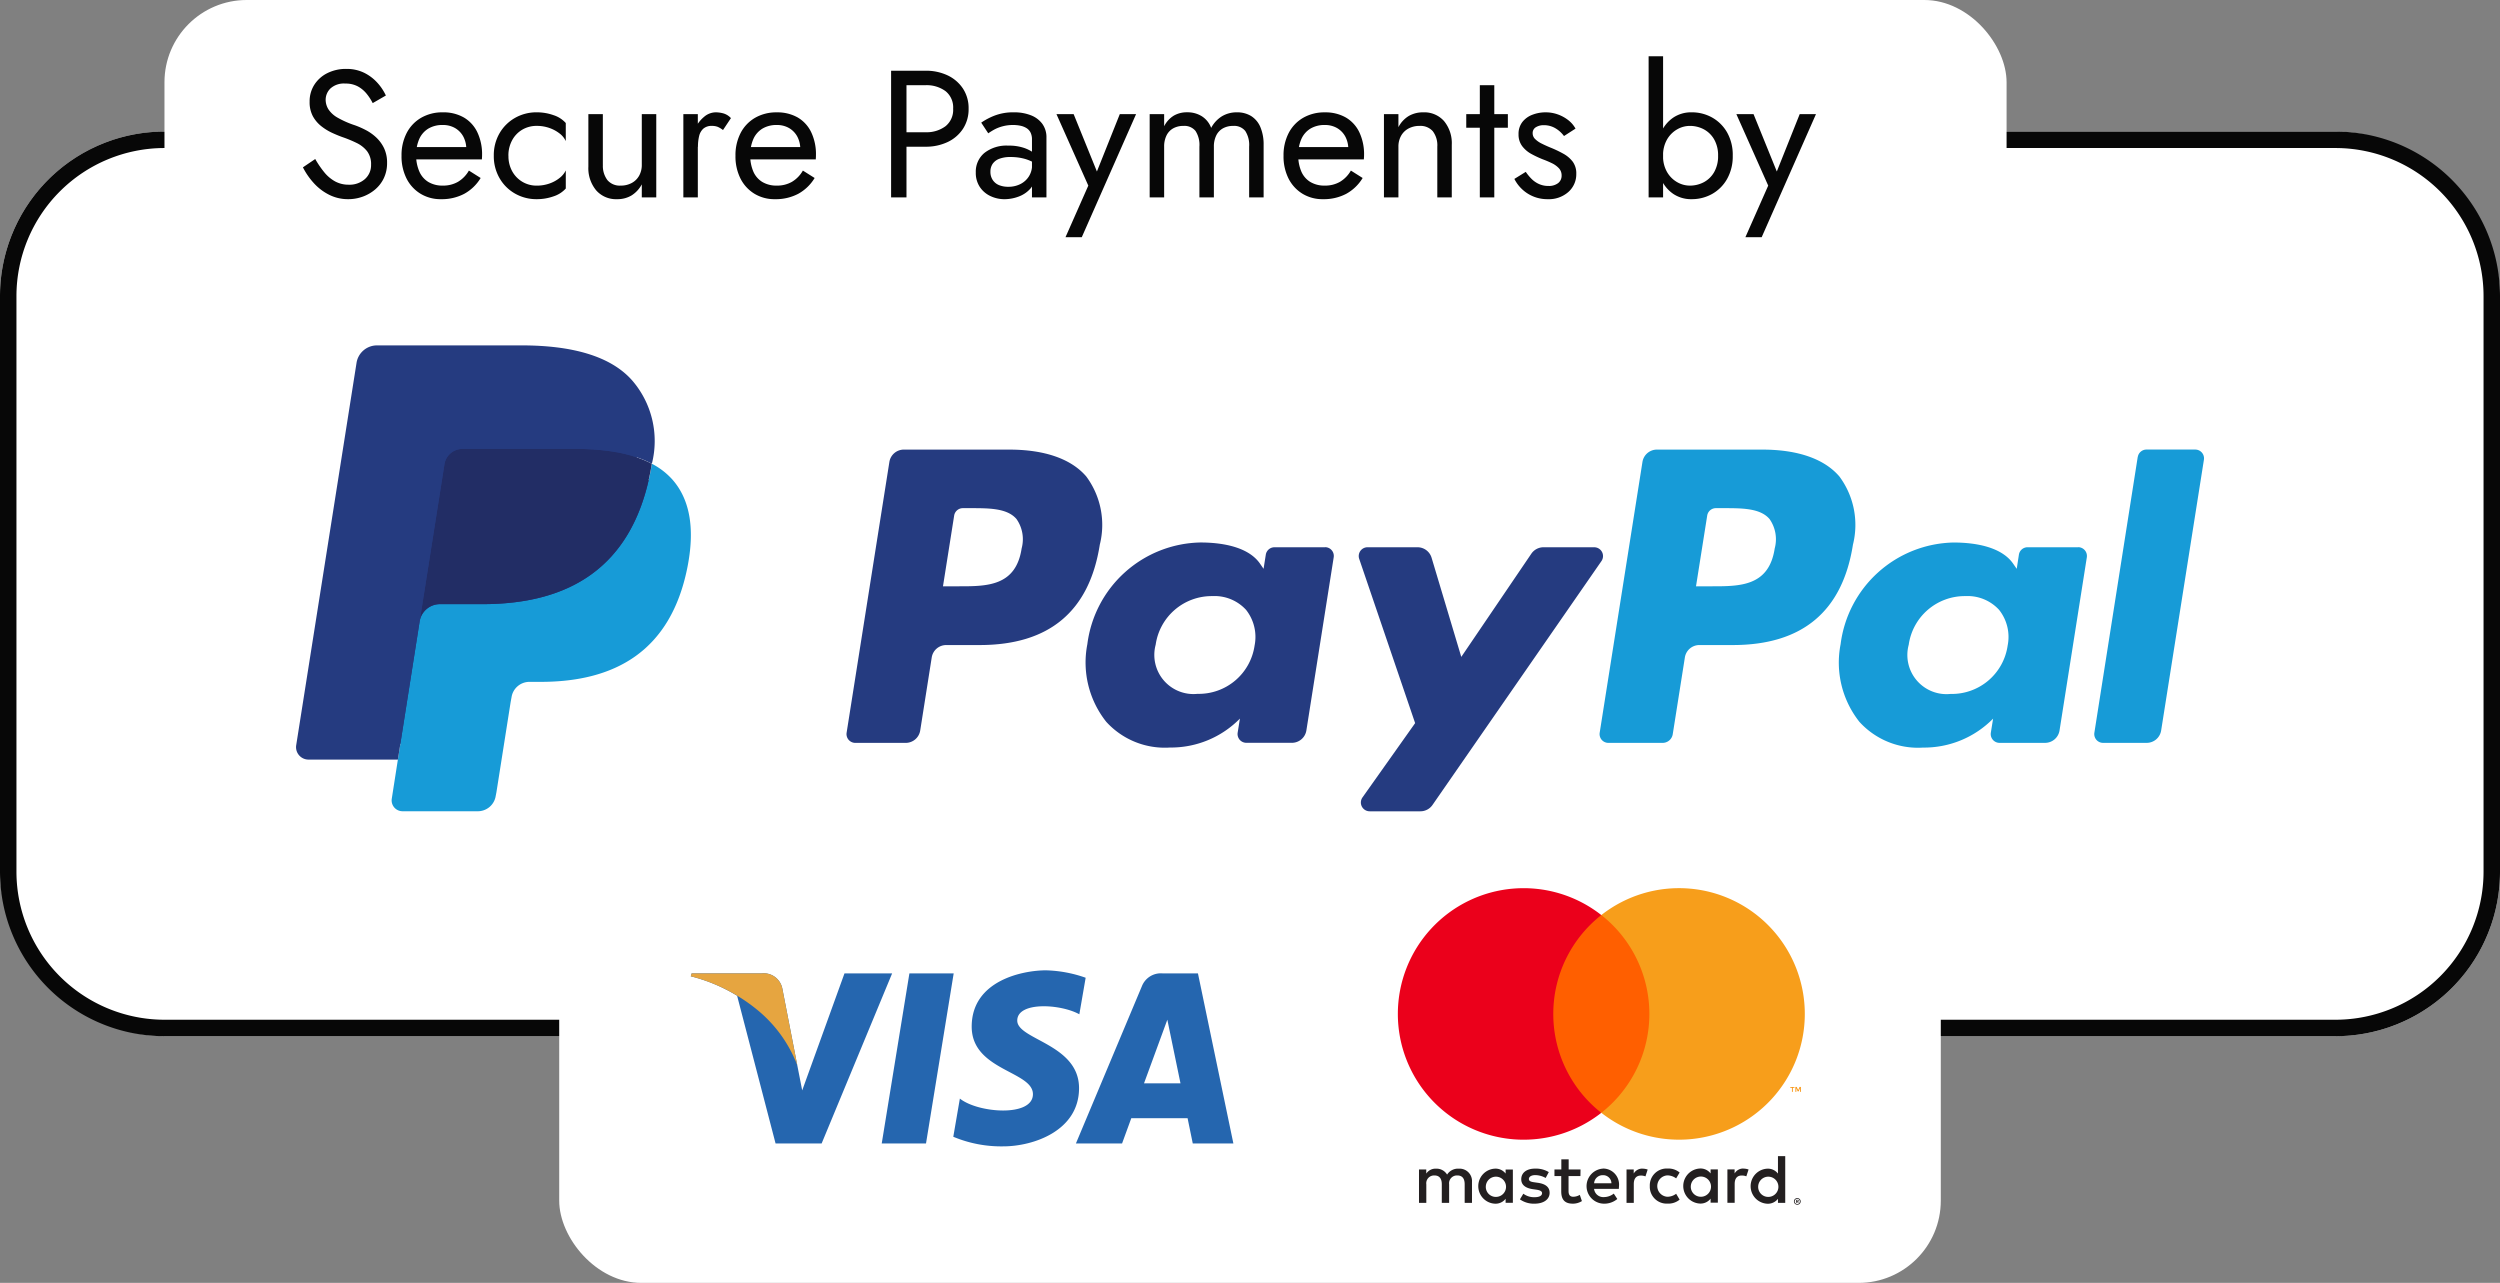 <svg xmlns="http://www.w3.org/2000/svg" width="152" height="78" viewBox="0 0 152 78"><rect x="0" y="0" width="152" height="78" fill="#808080" stroke="none"/><g transform="translate(-718 682)"><rect width="152" height="55" rx="10" transform="translate(718 -674)" fill="#fff"></rect><path d="M10,1a9.01,9.01,0,0,0-9,9V45a9.01,9.01,0,0,0,9,9H142a9.01,9.01,0,0,0,9-9V10a9.01,9.01,0,0,0-9-9H10m0-1H142a10,10,0,0,1,10,10V45a10,10,0,0,1-10,10H10A10,10,0,0,1,0,45V10A10,10,0,0,1,10,0Z" transform="translate(718 -674)" fill="#070707"></path><rect width="112" height="16" rx="5" transform="translate(728 -682)" fill="#fff"></rect><path d="M1.166-2.332l-.748.506a4.276,4.276,0,0,0,.655.951,3.176,3.176,0,0,0,.935.715,2.537,2.537,0,0,0,1.16.27,2.571,2.571,0,0,0,.886-.154,2.45,2.45,0,0,0,.759-.44,2.052,2.052,0,0,0,.528-.693,2.109,2.109,0,0,0,.193-.913A2.034,2.034,0,0,0,5.346-3a2.194,2.194,0,0,0-.479-.649,2.864,2.864,0,0,0-.633-.446,5.338,5.338,0,0,0-.649-.286,5.643,5.643,0,0,1-1.062-.467,1.609,1.609,0,0,1-.555-.506A1.106,1.106,0,0,1,1.8-5.94a.962.962,0,0,1,.286-.676A1.207,1.207,0,0,1,3-6.919a1.541,1.541,0,0,1,.764.176,1.812,1.812,0,0,1,.534.451,3.168,3.168,0,0,1,.363.561l.8-.462a3.111,3.111,0,0,0-.517-.775,2.684,2.684,0,0,0-.8-.605A2.4,2.4,0,0,0,3.058-7.81,2.5,2.5,0,0,0,1.9-7.552a1.984,1.984,0,0,0-.792.71A1.869,1.869,0,0,0,.825-5.819a1.8,1.8,0,0,0,.2.891,2,2,0,0,0,.522.61,3.345,3.345,0,0,0,.671.407q.352.16.638.259a7.421,7.421,0,0,1,.831.346,1.8,1.8,0,0,1,.632.5,1.3,1.3,0,0,1,.242.825,1.124,1.124,0,0,1-.374.869A1.412,1.412,0,0,1,3.2-.77a1.7,1.7,0,0,1-.825-.2,2.249,2.249,0,0,1-.655-.55A5.734,5.734,0,0,1,1.166-2.332ZM8.811.11a2.926,2.926,0,0,0,1.413-.325,2.658,2.658,0,0,0,1-.963l-.715-.451a1.861,1.861,0,0,1-.671.688,1.813,1.813,0,0,1-.913.226,1.667,1.667,0,0,1-.88-.22,1.383,1.383,0,0,1-.55-.638A2.469,2.469,0,0,1,7.3-2.585a2.372,2.372,0,0,1,.2-.984,1.408,1.408,0,0,1,.55-.616A1.649,1.649,0,0,1,8.921-4.4a1.452,1.452,0,0,1,.748.187,1.331,1.331,0,0,1,.5.517,1.6,1.6,0,0,1,.181.781.727.727,0,0,1-.033.192.75.75,0,0,1-.066.171l.352-.506H6.974v.748H11.3q0-.022.005-.1t.005-.159a3.117,3.117,0,0,0-.286-1.386,2.069,2.069,0,0,0-.819-.9A2.486,2.486,0,0,0,8.921-5.17a2.564,2.564,0,0,0-1.314.33,2.274,2.274,0,0,0-.88.924A2.928,2.928,0,0,0,6.413-2.53a2.99,2.99,0,0,0,.3,1.375,2.284,2.284,0,0,0,.847.929A2.331,2.331,0,0,0,8.811.11Zm4.1-2.64a1.929,1.929,0,0,1,.226-.941,1.652,1.652,0,0,1,.616-.644,1.706,1.706,0,0,1,.885-.231,2.275,2.275,0,0,1,.765.127,2.144,2.144,0,0,1,.622.336,1.214,1.214,0,0,1,.374.462v-1.1A1.7,1.7,0,0,0,15.648-5a3.039,3.039,0,0,0-1.007-.171,2.625,2.625,0,0,0-1.331.341,2.529,2.529,0,0,0-.94.935,2.657,2.657,0,0,0-.347,1.364,2.665,2.665,0,0,0,.347,1.359,2.517,2.517,0,0,0,.94.94A2.625,2.625,0,0,0,14.641.11a3.039,3.039,0,0,0,1.007-.17A1.7,1.7,0,0,0,16.4-.539v-1.1a1.287,1.287,0,0,1-.374.457,2.071,2.071,0,0,1-.622.341,2.275,2.275,0,0,1-.765.127,1.675,1.675,0,0,1-.885-.236,1.7,1.7,0,0,1-.616-.643A1.9,1.9,0,0,1,12.914-2.53Zm5.742.55V-5.06h-.88v3.19a2.106,2.106,0,0,0,.473,1.441A1.6,1.6,0,0,0,19.514.11a1.671,1.671,0,0,0,.88-.225,1.784,1.784,0,0,0,.627-.676V0h.88V-5.06h-.88v3.08a1.332,1.332,0,0,1-.16.66,1.122,1.122,0,0,1-.451.445,1.387,1.387,0,0,1-.676.16.986.986,0,0,1-.8-.33A1.422,1.422,0,0,1,18.656-1.98Zm5.775-3.08h-.88V0h.88Zm1.529.968.484-.726a1,1,0,0,0-.434-.28A1.76,1.76,0,0,0,25.5-5.17a1.1,1.1,0,0,0-.693.275,2.009,2.009,0,0,0-.556.742,2.546,2.546,0,0,0-.215,1.073h.4a2.684,2.684,0,0,1,.072-.649.861.861,0,0,1,.258-.451.755.755,0,0,1,.517-.165.938.938,0,0,1,.363.061A1.565,1.565,0,0,1,25.96-4.092ZM29.117.11A2.926,2.926,0,0,0,30.53-.215a2.658,2.658,0,0,0,1-.963l-.715-.451a1.861,1.861,0,0,1-.671.688,1.813,1.813,0,0,1-.913.226,1.667,1.667,0,0,1-.88-.22,1.383,1.383,0,0,1-.55-.638,2.469,2.469,0,0,1-.187-1.012,2.372,2.372,0,0,1,.2-.984,1.408,1.408,0,0,1,.55-.616,1.649,1.649,0,0,1,.864-.215,1.452,1.452,0,0,1,.748.187,1.331,1.331,0,0,1,.5.517,1.6,1.6,0,0,1,.181.781.727.727,0,0,1-.033.192.75.75,0,0,1-.066.171l.352-.506H27.28v.748H31.6q0-.022.005-.1t.005-.159a3.117,3.117,0,0,0-.286-1.386,2.069,2.069,0,0,0-.819-.9,2.486,2.486,0,0,0-1.281-.313,2.564,2.564,0,0,0-1.314.33,2.274,2.274,0,0,0-.88.924,2.928,2.928,0,0,0-.313,1.386,2.99,2.99,0,0,0,.3,1.375,2.284,2.284,0,0,0,.847.929A2.331,2.331,0,0,0,29.117.11ZM36.179-7.7V0h.935V-7.7Zm.517.88h1.573a1.946,1.946,0,0,1,1.215.358,1.265,1.265,0,0,1,.467,1.072,1.268,1.268,0,0,1-.467,1.067,1.926,1.926,0,0,1-1.215.363H36.7v.88h1.573a3.069,3.069,0,0,0,1.336-.281,2.268,2.268,0,0,0,.935-.8,2.168,2.168,0,0,0,.347-1.227,2.161,2.161,0,0,0-.347-1.232,2.283,2.283,0,0,0-.935-.8,3.069,3.069,0,0,0-1.336-.28H36.7Zm5.522,5.258a.833.833,0,0,1,.132-.473.851.851,0,0,1,.4-.308,1.872,1.872,0,0,1,.7-.11,3.17,3.17,0,0,1,.869.115,2.7,2.7,0,0,1,.792.38v-.517a1.557,1.557,0,0,0-.3-.259,2.256,2.256,0,0,0-.589-.286,2.861,2.861,0,0,0-.918-.126A2.178,2.178,0,0,0,41.85-2.7a1.477,1.477,0,0,0-.522,1.183,1.55,1.55,0,0,0,.242.88,1.578,1.578,0,0,0,.644.556,1.971,1.971,0,0,0,.863.192,2.449,2.449,0,0,0,.842-.154,1.772,1.772,0,0,0,.715-.473,1.145,1.145,0,0,0,.292-.8l-.176-.66a1.273,1.273,0,0,1-.193.7,1.3,1.3,0,0,1-.517.467,1.591,1.591,0,0,1-.731.165,1.445,1.445,0,0,1-.567-.1.838.838,0,0,1-.385-.314A.88.88,0,0,1,42.218-1.562Zm-.132-2.332q.121-.088.33-.209a2.314,2.314,0,0,1,.512-.209A2.419,2.419,0,0,1,43.6-4.4a2.132,2.132,0,0,1,.44.044,1.137,1.137,0,0,1,.368.143.675.675,0,0,1,.248.269.944.944,0,0,1,.088.434V0h.88V-3.63a1.385,1.385,0,0,0-.248-.836,1.556,1.556,0,0,0-.693-.523,2.742,2.742,0,0,0-1.039-.181,3.121,3.121,0,0,0-1.2.209,3.909,3.909,0,0,0-.786.418ZM51.073-5.06h-.99L48.521-1.144l.363.044L47.278-5.06H46.233L48.169-.715,46.783,2.42h.99Zm7.755,1.87a2.7,2.7,0,0,0-.193-1.072,1.462,1.462,0,0,0-.556-.677,1.606,1.606,0,0,0-.88-.231,1.725,1.725,0,0,0-.9.236,1.851,1.851,0,0,0-.66.71,1.428,1.428,0,0,0-.556-.7,1.624,1.624,0,0,0-.907-.248,1.556,1.556,0,0,0-.819.209,1.613,1.613,0,0,0-.577.638V-5.06H51.9V0h.88V-3.08a1.51,1.51,0,0,1,.143-.682,1,1,0,0,1,.407-.434,1.259,1.259,0,0,1,.627-.149.864.864,0,0,1,.731.308,1.571,1.571,0,0,1,.236.957V0h.88V-3.08a1.51,1.51,0,0,1,.143-.682,1,1,0,0,1,.407-.434,1.259,1.259,0,0,1,.627-.149.864.864,0,0,1,.731.308,1.571,1.571,0,0,1,.236.957V0h.88ZM62.436.11a2.926,2.926,0,0,0,1.413-.325,2.658,2.658,0,0,0,1-.963l-.715-.451a1.861,1.861,0,0,1-.671.688,1.813,1.813,0,0,1-.913.226,1.667,1.667,0,0,1-.88-.22,1.383,1.383,0,0,1-.55-.638,2.469,2.469,0,0,1-.187-1.012,2.371,2.371,0,0,1,.2-.984,1.408,1.408,0,0,1,.55-.616,1.649,1.649,0,0,1,.864-.215,1.452,1.452,0,0,1,.748.187,1.331,1.331,0,0,1,.5.517,1.6,1.6,0,0,1,.181.781.727.727,0,0,1-.033.192.75.75,0,0,1-.066.171l.352-.506H60.6v.748h4.323q0-.022.006-.1t.006-.159a3.117,3.117,0,0,0-.286-1.386,2.069,2.069,0,0,0-.82-.9,2.486,2.486,0,0,0-1.281-.313,2.564,2.564,0,0,0-1.315.33,2.274,2.274,0,0,0-.88.924,2.927,2.927,0,0,0-.314,1.386,2.99,2.99,0,0,0,.3,1.375,2.284,2.284,0,0,0,.847.929A2.331,2.331,0,0,0,62.436.11Zm6.952-3.19V0h.88V-3.19A2.118,2.118,0,0,0,69.8-4.636,1.6,1.6,0,0,0,68.53-5.17a1.712,1.712,0,0,0-.874.22,1.709,1.709,0,0,0-.632.682V-5.06h-.88V0h.88V-3.08a1.332,1.332,0,0,1,.16-.66,1.122,1.122,0,0,1,.451-.445,1.387,1.387,0,0,1,.676-.16,1,1,0,0,1,.8.319A1.414,1.414,0,0,1,69.388-3.08Zm1.76-1.98v.825h2.53V-5.06Zm.825-1.76V0h.88V-6.82Zm2.794,5.269-.693.429a2.215,2.215,0,0,0,.424.583,2.212,2.212,0,0,0,.688.467A2.218,2.218,0,0,0,76.1.11a1.788,1.788,0,0,0,1.259-.44,1.432,1.432,0,0,0,.479-1.1,1.2,1.2,0,0,0-.214-.737,1.82,1.82,0,0,0-.578-.49,6.828,6.828,0,0,0-.8-.379q-.264-.11-.506-.231a1.509,1.509,0,0,1-.4-.275.485.485,0,0,1-.154-.352.408.408,0,0,1,.2-.374.89.89,0,0,1,.473-.121,1.358,1.358,0,0,1,.709.187,1.748,1.748,0,0,1,.523.473l.7-.451a1.646,1.646,0,0,0-.429-.506,2.252,2.252,0,0,0-.632-.352,2.19,2.19,0,0,0-.764-.132,2.212,2.212,0,0,0-.786.143,1.4,1.4,0,0,0-.616.44,1.163,1.163,0,0,0-.236.748,1.16,1.16,0,0,0,.226.731,1.756,1.756,0,0,0,.561.473,6.381,6.381,0,0,0,.665.314q.3.11.561.236a1.443,1.443,0,0,1,.434.308.626.626,0,0,1,.171.446.565.565,0,0,1-.215.467.921.921,0,0,1-.589.17,1.373,1.373,0,0,1-.566-.115,1.512,1.512,0,0,1-.456-.313A2.809,2.809,0,0,1,74.767-1.551ZM83.116-8.58h-.88V0h.88Zm4.235,6.05a2.773,2.773,0,0,0-.341-1.414,2.4,2.4,0,0,0-.908-.908,2.522,2.522,0,0,0-1.259-.319,1.946,1.946,0,0,0-1.105.319,2.118,2.118,0,0,0-.748.908,3.376,3.376,0,0,0-.27,1.414,3.385,3.385,0,0,0,.27,1.408,2.113,2.113,0,0,0,.748.913A1.946,1.946,0,0,0,84.843.11,2.522,2.522,0,0,0,86.1-.209a2.386,2.386,0,0,0,.908-.913A2.781,2.781,0,0,0,87.351-2.53Zm-.891,0a1.94,1.94,0,0,1-.237.99,1.581,1.581,0,0,1-.627.616,1.8,1.8,0,0,1-.864.209,1.54,1.54,0,0,1-.759-.209,1.654,1.654,0,0,1-.616-.616,1.9,1.9,0,0,1-.242-.99,1.9,1.9,0,0,1,.242-.99,1.654,1.654,0,0,1,.616-.616,1.54,1.54,0,0,1,.759-.209,1.8,1.8,0,0,1,.864.209,1.581,1.581,0,0,1,.627.616A1.94,1.94,0,0,1,86.46-2.53Zm5.951-2.53h-.99L89.859-1.144l.363.044L88.616-5.06H87.571L89.507-.715,88.121,2.42h.99Z" transform="translate(736 -670)" fill="#070707"></path><g transform="translate(-19 6)"><rect width="84" height="29" rx="5" transform="translate(771 -639)" fill="#fff"></rect><g transform="translate(76.129 -631.2)"><g transform="translate(745.861 -2.8)"><path d="M126.53,1319.794v.049h.046a.049.049,0,0,0,.025-.006.023.023,0,0,0,.009-.019.021.021,0,0,0-.009-.018.046.046,0,0,0-.025-.006h-.046Zm.047-.035a.084.084,0,0,1,.055.016.052.052,0,0,1,.019.044.051.051,0,0,1-.016.039.076.076,0,0,1-.044.018l.062.071h-.048l-.057-.07h-.018v.07h-.04v-.187h.087Zm-.012.252a.15.15,0,0,0,.061-.012.164.164,0,0,0,.049-.034.157.157,0,0,0,.033-.05.16.16,0,0,0,0-.122.162.162,0,0,0-.033-.049.159.159,0,0,0-.049-.033.153.153,0,0,0-.061-.012.156.156,0,0,0-.112.045.16.16,0,0,0-.033.173.149.149,0,0,0,.033.05.161.161,0,0,0,.051.033.156.156,0,0,0,.062.012m0-.359a.207.207,0,0,1,.145.059.2.2,0,0,1,.044.064.2.2,0,0,1,0,.156.206.206,0,0,1-.044.064.22.22,0,0,1-.065.043.211.211,0,0,1-.161,0,.194.194,0,0,1-.109-.109.2.2,0,0,1,0-.156.2.2,0,0,1,.044-.064.193.193,0,0,1,.066-.043.2.2,0,0,1,.081-.016m-18.94-.721a.615.615,0,1,1,.616.65.609.609,0,0,1-.616-.65m1.644,0v-1.016h-.441v.247a.769.769,0,0,0-.641-.3,1.067,1.067,0,0,0,0,2.132.77.77,0,0,0,.641-.3v.246h.441v-1.016Zm14.916,0a.615.615,0,1,1,.616.65.609.609,0,0,1-.616-.65m1.644,0V1317.1h-.442v1.063a.769.769,0,0,0-.641-.3,1.067,1.067,0,0,0,0,2.132.77.77,0,0,0,.641-.3v.246h.442Zm-11.081-.671a.5.5,0,0,1,.514.492h-1.053a.523.523,0,0,1,.54-.492m.009-.4a1.067,1.067,0,0,0,.03,2.132,1.233,1.233,0,0,0,.832-.285l-.216-.327a.968.968,0,0,1-.591.212.564.564,0,0,1-.607-.5h1.507c0-.055.009-.11.009-.17a.974.974,0,0,0-.964-1.066m5.33,1.066a.615.615,0,1,1,.616.65.609.609,0,0,1-.616-.65m1.644,0v-1.015h-.441v.247a.77.77,0,0,0-.641-.3,1.067,1.067,0,0,0,0,2.132.77.77,0,0,0,.641-.3v.246h.441v-1.016Zm-4.137,0a1.025,1.025,0,0,0,1.083,1.066,1.062,1.062,0,0,0,.73-.242l-.212-.357a.891.891,0,0,1-.532.183.651.651,0,0,1,0-1.3.894.894,0,0,1,.532.183l.212-.357a1.062,1.062,0,0,0-.73-.242,1.026,1.026,0,0,0-1.083,1.066m5.691-1.066a.6.6,0,0,0-.535.3v-.246h-.438v2.03h.442v-1.138c0-.336.144-.522.433-.522a.713.713,0,0,1,.276.051l.136-.416a.939.939,0,0,0-.315-.055m-11.833.212a1.518,1.518,0,0,0-.828-.212c-.514,0-.845.246-.845.65,0,.331.247.535.7.6l.209.03c.242.034.356.1.356.212,0,.157-.161.247-.463.247a1.081,1.081,0,0,1-.675-.213l-.207.344a1.464,1.464,0,0,0,.879.263c.586,0,.926-.276.926-.662,0-.357-.267-.543-.709-.607l-.208-.03c-.191-.025-.344-.063-.344-.2s.144-.238.387-.238a1.31,1.31,0,0,1,.633.174l.191-.357Zm5.7-.212a.6.6,0,0,0-.535.3v-.247h-.437v2.03h.441v-1.138c0-.336.144-.522.433-.522a.712.712,0,0,1,.276.051l.136-.416a.939.939,0,0,0-.315-.055m-3.767.051h-.722v-.616h-.446v.616H111.8v.4h.412v.926c0,.471.183.752.705.752a1.035,1.035,0,0,0,.552-.157l-.128-.378a.816.816,0,0,1-.391.115c-.221,0-.293-.136-.293-.34v-.917h.722Zm-6.6,2.031v-1.274a.756.756,0,0,0-.8-.807.786.786,0,0,0-.714.361.745.745,0,0,0-.671-.361.671.671,0,0,0-.595.3v-.251h-.442v2.03h.445v-1.126a.475.475,0,0,1,.5-.54c.293,0,.441.191.441.535v1.13h.446v-1.126a.479.479,0,0,1,.5-.54c.3,0,.445.191.445.535v1.13Z" transform="translate(-102.279 -1300.808)" fill="#231f20"></path><path d="M1929.494,977.517v-.3h-.077l-.089.2-.089-.2h-.077v.3h.055v-.224l.084.193h.057l.084-.193v.224Zm-.49,0v-.246h.1v-.05h-.253v.05h.1v.246H1929Z" transform="translate(-1904.991 -965.132)" fill="#f79410"></path><path d="M736.4,144.173h-6.69V132.15h6.69Z" transform="translate(-720.684 -130.515)" fill="#ff5f00"></path><path d="M9.45,7.646a7.634,7.634,0,0,1,2.92-6.011,7.646,7.646,0,1,0,0,12.023A7.634,7.634,0,0,1,9.45,7.646" transform="translate(0 0.001)" fill="#eb001b"></path><path d="M1012.481,7.646a7.646,7.646,0,0,1-12.371,6.011,7.647,7.647,0,0,0,0-12.023,7.646,7.646,0,0,1,12.371,6.011" transform="translate(-987.739 0.001)" fill="#f79e1b"></path></g><g transform="translate(694.732 2.2)"><g transform="translate(8.139 0)"><path d="M25.527,62.043H22.835L24.518,51.7H27.21ZM20.571,51.7,18,58.815l-.3-1.531h0l-.906-4.65a1.152,1.152,0,0,0-1.277-.931H11.276l-.05.175a10.07,10.07,0,0,1,2.816,1.182l2.339,8.983h2.8L23.468,51.7h-2.9ZM41.744,62.043h2.472L42.061,51.7H39.9a1.237,1.237,0,0,0-1.243.771l-4.015,9.569h2.806l.561-1.536h3.422l.315,1.536Zm-2.962-3.657L40.2,54.517l.8,3.869Zm-3.932-4.2.384-2.22a7.77,7.77,0,0,0-2.421-.451c-1.336,0-4.508.584-4.508,3.423,0,2.671,3.723,2.7,3.723,4.107s-3.34,1.152-4.442.267l-.4,2.322a7.544,7.544,0,0,0,3.038.584c1.837,0,4.608-.951,4.608-3.54,0-2.688-3.757-2.939-3.757-4.107s2.622-1.019,3.774-.384Z" transform="translate(-11.226 -51.519)" fill="#2566af"></path></g><path d="M17.7,57.767l-.906-4.65a1.152,1.152,0,0,0-1.277-.931H11.276l-.05.175a10.43,10.43,0,0,1,4,2.006A8.062,8.062,0,0,1,17.7,57.767Z" transform="translate(-3.087 -52.002)" fill="#e6a540"></path></g></g></g><g transform="translate(736 -661)"><path d="M45.563,6.749H39.144a.892.892,0,0,0-.881.753l-2.6,16.461a.535.535,0,0,0,.529.618h3.065a.892.892,0,0,0,.881-.754l.7-4.44a.892.892,0,0,1,.88-.754h2.032c4.228,0,6.669-2.046,7.306-6.1a4.944,4.944,0,0,0-.818-4.144c-.912-1.072-2.531-1.639-4.679-1.639Zm.741,6.012c-.351,2.3-2.111,2.3-3.813,2.3h-.969l.68-4.3a.535.535,0,0,1,.528-.451h.444c1.159,0,2.253,0,2.818.661a2.139,2.139,0,0,1,.312,1.789Zm18.448-.074H61.678a.535.535,0,0,0-.528.451l-.136.86-.215-.312c-.665-.966-2.149-1.289-3.631-1.289A7.069,7.069,0,0,0,50.3,18.579,5.8,5.8,0,0,0,51.449,23.3a4.81,4.81,0,0,0,3.872,1.564,5.882,5.882,0,0,0,4.255-1.76l-.137.854a.535.535,0,0,0,.528.619h2.769a.892.892,0,0,0,.881-.754L65.278,13.3a.533.533,0,0,0-.527-.618Zm-4.285,5.983A3.426,3.426,0,0,1,57,21.6a2.381,2.381,0,0,1-2.546-2.989A3.441,3.441,0,0,1,57.9,15.657a2.593,2.593,0,0,1,2.05.837A2.661,2.661,0,0,1,60.467,18.669Zm20.656-5.983H78.034a.9.9,0,0,0-.739.391l-4.26,6.276-1.806-6.031a.894.894,0,0,0-.856-.636H67.337a.535.535,0,0,0-.508.708l3.4,9.985-3.2,4.516a.535.535,0,0,0,.436.845h3.085a.891.891,0,0,0,.733-.383l10.274-14.83a.535.535,0,0,0-.439-.84Z" transform="translate(-2.189 -0.414)" fill="#253b80"></path><path d="M94.344,6.749h-6.42a.892.892,0,0,0-.88.753l-2.6,16.461a.534.534,0,0,0,.527.618H88.27a.624.624,0,0,0,.616-.528l.737-4.666a.892.892,0,0,1,.88-.754h2.031c4.229,0,6.669-2.046,7.307-6.1a4.941,4.941,0,0,0-.819-4.144c-.911-1.072-2.529-1.639-4.677-1.639Zm.741,6.012c-.35,2.3-2.11,2.3-3.813,2.3H90.3l.681-4.3a.533.533,0,0,1,.528-.451h.444c1.158,0,2.253,0,2.818.661A2.139,2.139,0,0,1,95.085,12.761Zm18.447-.074h-3.072a.532.532,0,0,0-.528.451L109.8,14l-.216-.312c-.665-.966-2.148-1.289-3.63-1.289a7.068,7.068,0,0,0-6.862,6.182,5.805,5.805,0,0,0,1.144,4.722,4.812,4.812,0,0,0,3.872,1.564,5.882,5.882,0,0,0,4.255-1.76l-.137.854a.535.535,0,0,0,.529.619h2.768a.892.892,0,0,0,.88-.754L114.062,13.3a.536.536,0,0,0-.53-.618Zm-4.285,5.983a3.425,3.425,0,0,1-3.468,2.935,2.381,2.381,0,0,1-2.546-2.989,3.442,3.442,0,0,1,3.445-2.959,2.593,2.593,0,0,1,2.05.837A2.647,2.647,0,0,1,109.247,18.669ZM117.156,7.2l-2.635,16.762a.534.534,0,0,0,.528.618H117.7a.89.89,0,0,0,.881-.754l2.6-16.46a.535.535,0,0,0-.528-.619h-2.966a.536.536,0,0,0-.527.452Z" transform="translate(-5.183 -0.414)" fill="#179bd7"></path><path d="M6.885,27.427l.491-3.118-1.093-.025H1.061L4.69,1.276a.3.3,0,0,1,.295-.252h8.8c2.923,0,4.94.608,5.993,1.809a4.124,4.124,0,0,1,.96,1.8,6.5,6.5,0,0,1,.007,2.482l-.011.072v.635l.494.28a3.463,3.463,0,0,1,1,.762,3.549,3.549,0,0,1,.811,1.819,7.7,7.7,0,0,1-.115,2.639,9.3,9.3,0,0,1-1.081,2.988,6.145,6.145,0,0,1-1.713,1.877,6.949,6.949,0,0,1-2.307,1.041,11.505,11.505,0,0,1-2.883.333h-.685A2.061,2.061,0,0,0,12.218,21.3l-.052.281-.867,5.5-.039.2a.174.174,0,0,1-.054.117.145.145,0,0,1-.09.033Z" transform="translate(-0.065 -0.063)" fill="#253b80"></path><path d="M22.013,7.667q-.039.252-.09.516c-1.161,5.961-5.133,8.02-10.207,8.02H9.133a1.254,1.254,0,0,0-1.24,1.063L6.571,25.654,6.2,28.031a.661.661,0,0,0,.652.764H11.43a1.1,1.1,0,0,0,1.089-.929l.045-.233.863-5.474.055-.3a1.1,1.1,0,0,1,1.089-.931h.685c4.439,0,7.913-1.8,8.929-7.017.424-2.179.2-4-.918-5.277a4.38,4.38,0,0,0-1.254-.967Z" transform="translate(-0.38 -0.471)" fill="#179bd7"></path><path d="M20.91,7.124a9.158,9.158,0,0,0-1.129-.251A14.346,14.346,0,0,0,17.5,6.707H10.6a1.1,1.1,0,0,0-1.088.931l-1.468,9.3L8,17.207a1.254,1.254,0,0,1,1.24-1.063h2.583c5.073,0,9.045-2.06,10.207-8.02.035-.176.064-.348.09-.516a6.189,6.189,0,0,0-.955-.4q-.129-.043-.26-.082Z" transform="translate(-0.491 -0.412)" fill="#222d65"></path><path d="M9.024,7.226a1.1,1.1,0,0,1,1.088-.93h6.9a14.346,14.346,0,0,1,2.277.166,9.158,9.158,0,0,1,1.39.331,6.282,6.282,0,0,1,.955.4A5.63,5.63,0,0,0,20.44,2.135C19.127.64,16.757,0,13.724,0H4.92A1.258,1.258,0,0,0,3.677,1.063L.009,24.308a.757.757,0,0,0,.746.875H6.191l1.365-8.659Z" transform="translate(0 0)" fill="#253b80"></path></g></g></svg>